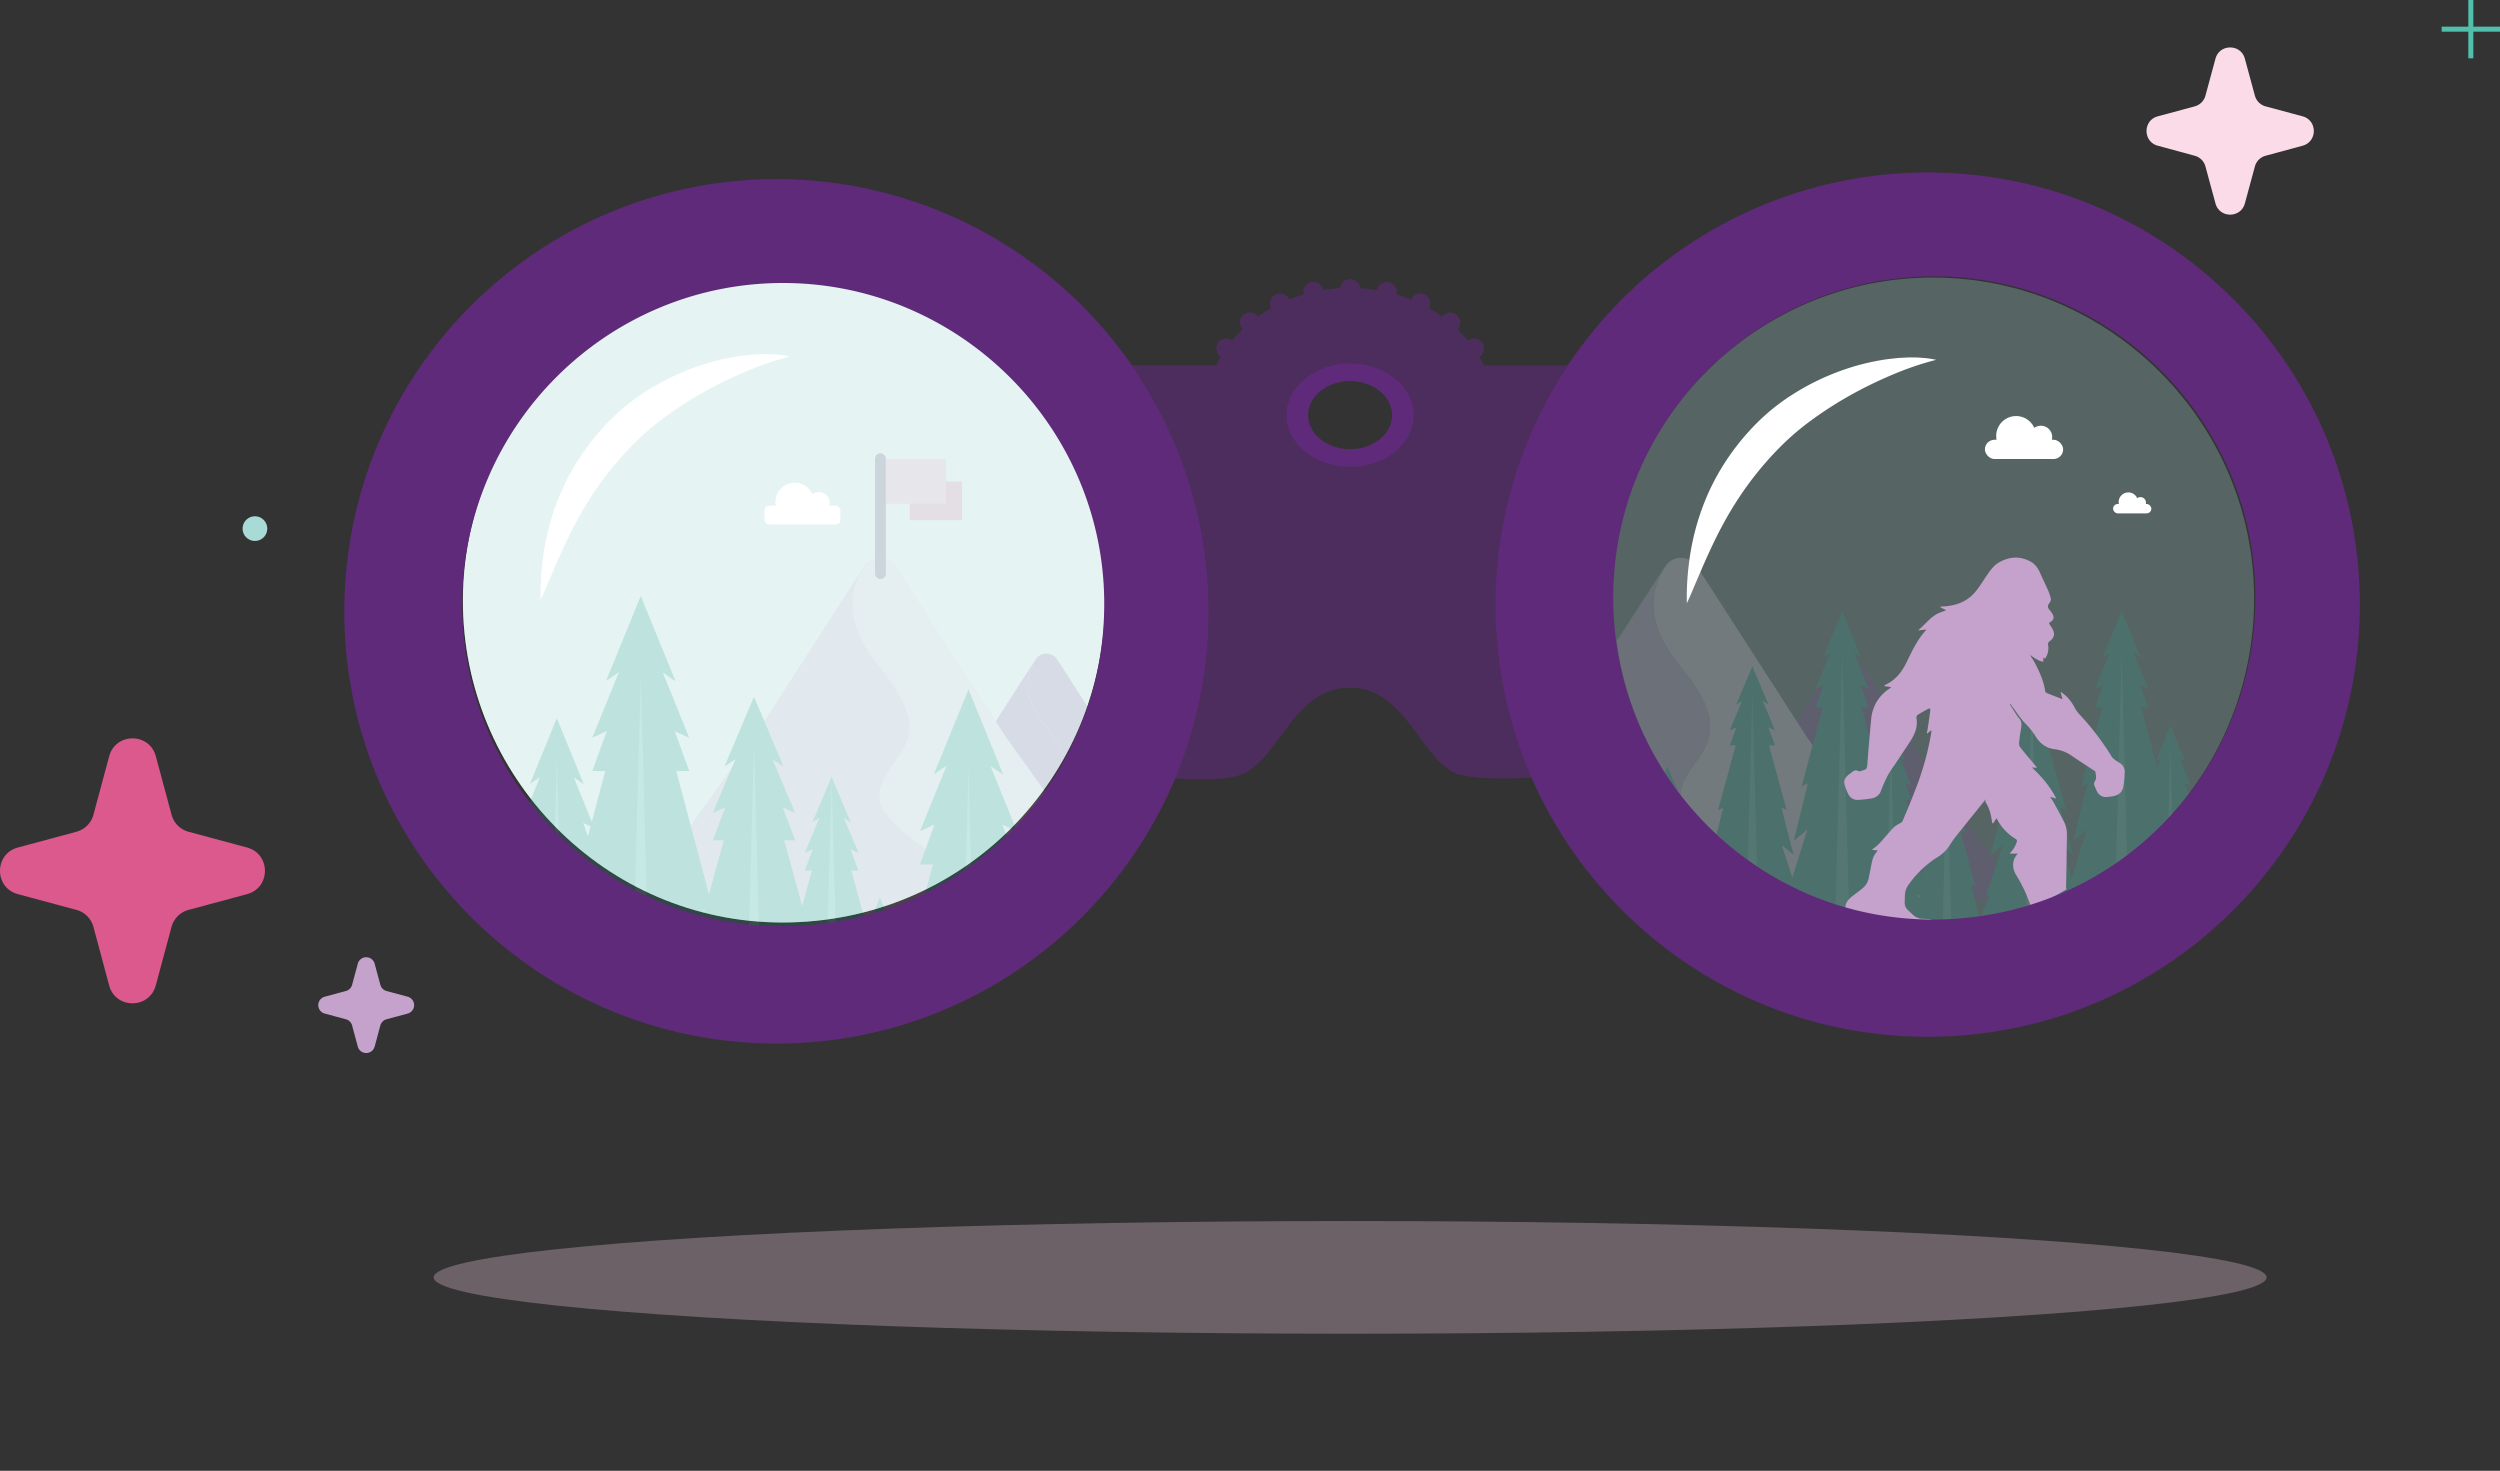 <svg xmlns="http://www.w3.org/2000/svg" xmlns:xlink="http://www.w3.org/1999/xlink" viewBox="0 0 1498.2 881.43"><rect x="0" y="0" width="1498.2" height="881.43" fill="#333333" stroke="none"/><defs><style>.cls-1,.cls-10{fill:none;}.cls-2,.cls-3{fill:#602a7a;}.cls-2{opacity:0.6;}.cls-4{fill:#fff;}.cls-5,.cls-9{fill:#a8dbd6;}.cls-22,.cls-5{opacity:0.3;}.cls-6{fill:#db598c;}.cls-7{fill:#fbdbe7;}.cls-8{fill:#c5a2cc;}.cls-10{stroke:#50c0ad;stroke-miterlimit:10;stroke-width:3px;}.cls-11{opacity:0.2;}.cls-12{clip-path:url(#clip-path);}.cls-13{opacity:0.7;}.cls-14{fill:#7c4199;}.cls-15{fill:#e2cee5;}.cls-16{fill:#351547;}.cls-17{fill:#f492b8;}.cls-18{fill:#21998a;}.cls-19{fill:#50c0ad;}.cls-20{clip-path:url(#clip-path-2);}.cls-21{clip-path:url(#clip-path-3);}.cls-22{fill:#eccbe1;}</style><clipPath id="clip-path"><path class="cls-1" d="M277,380.51c.51-106.42,87.22-192.41,193.39-191.78,105.69.62,191.8,87.39,191.39,193-.41,106.13-85.09,192.35-193,192.48C362.15,574.33,276.46,486.65,277,380.51Z"/></clipPath><clipPath id="clip-path-2"><path class="cls-1" d="M1352,357.9c-.51-106.42-87.22-192.41-193.39-191.78-105.69.63-191.8,87.39-191.39,193,.41,106.13,85.09,192.35,193.05,192.49C1266.78,551.72,1352.47,464,1352,357.9Z"/></clipPath><clipPath id="clip-path-3"><path class="cls-1" d="M957.48,374.15c.2-101.52,84.53-185.62,185.94-185.43,101.71.2,186.26,85.15,185,185.93-1.25,103.19-83.7,185-186,184.6C1040.82,558.85,957.29,475.25,957.48,374.15Z"/></clipPath></defs><g id="Layer_2" data-name="Layer 2"><g id="Layer_1-2" data-name="Layer 1"><path class="cls-2" d="M939.52,219H889.31q-1.26-2.6-2.73-5.09a6,6,0,1,0-6.9-9.8,79.73,79.73,0,0,0-6.21-6.68,6,6,0,1,0-9.22-7.65,90.47,90.47,0,0,0-7.86-5,6,6,0,1,0-10.79-5.21c-2.84-1.14-5.75-2.16-8.73-3a6.33,6.33,0,0,0,.2-1.52,6,6,0,0,0-11.89-1.15,98.48,98.48,0,0,0-10.12-1.11,6,6,0,0,0-11.95,0A98,98,0,0,0,793,173.8,6,6,0,0,0,781.11,175a5.87,5.87,0,0,0,.2,1.52q-4.48,1.32-8.73,3a6,6,0,1,0-10.8,5.21,86.57,86.57,0,0,0-7.85,5,6,6,0,1,0-9.22,7.65,79.86,79.86,0,0,0-6.22,6.68,5.93,5.93,0,0,0-3.64-1.24,6,6,0,0,0-3.26,11q-1.47,2.5-2.73,5.1H678.3a259.28,259.28,0,0,1,25.9,247.61c16.2.93,33.92.9,41.92-3.3,21.33-11.18,29.87-51.08,63-51.08s42.64,42.8,63,51.08c9,3.67,28.71,3.73,45.77,2.71a259.2,259.2,0,0,1,21.7-247Zm-130.44,50.3c-13.91,0-25.2-9.17-25.2-20.48s11.29-20.48,25.2-20.48,25.21,9.17,25.21,20.48S823,269.26,809.08,269.26Z"/><path class="cls-3" d="M809.08,217.84c-21,0-38.07,13.85-38.07,30.94s17,30.94,38.07,30.94,38.08-13.85,38.08-30.94S830.11,217.84,809.08,217.84Zm0,51.42c-13.91,0-25.2-9.17-25.2-20.48s11.29-20.48,25.2-20.48,25.21,9.17,25.21,20.48S823,269.26,809.08,269.26Z"/><path class="cls-4" d="M277.41,359.12c.51-106.42,87.22-192.41,193.39-191.78,105.69.62,191.8,87.39,191.39,193-.41,106.14-85.1,192.36-193.05,192.49C362.59,552.94,276.9,465.26,277.41,359.12Z"/><path class="cls-5" d="M277.41,359.12c.51-106.42,87.22-192.41,193.39-191.78,105.69.62,191.8,87.39,191.39,193-.41,106.14-85.1,192.36-193.05,192.49C362.59,552.94,276.9,465.26,277.41,359.12Z"/><path class="cls-5" d="M966.06,358.12c.51-106.42,87.23-192.41,193.4-191.78,105.68.62,191.79,87.39,191.39,193-.41,106.14-85.1,192.36-193,192.49C1051.25,551.94,965.55,464.26,966.06,358.12Z"/><path class="cls-6" d="M45.77,545.28l-35.06-9.44c-14.28-3.84-14.28-24.09,0-27.94l35.06-9.44A14.47,14.47,0,0,0,56,488.25l9.44-35.06c3.84-14.27,24.09-14.27,27.94,0l9.44,35.06A14.47,14.47,0,0,0,113,498.46l35.06,9.44c14.27,3.85,14.27,24.1,0,27.94L113,545.28a14.47,14.47,0,0,0-10.21,10.21l-9.44,35.06c-3.85,14.28-24.1,14.28-27.94,0L56,555.49A14.47,14.47,0,0,0,45.77,545.28Z"/><path class="cls-7" d="M1315.24,93.33l-22.11-6c-9-2.42-9-15.2,0-17.63l22.11-5.95a9.11,9.11,0,0,0,6.44-6.44l6-22.12c2.42-9,15.2-9,17.63,0l6,22.12a9.14,9.14,0,0,0,6.44,6.44l22.12,5.95c9,2.43,9,15.21,0,17.63l-22.12,6a9.11,9.11,0,0,0-6.44,6.44l-6,22.11c-2.43,9-15.21,9-17.63,0l-6-22.11A9.08,9.08,0,0,0,1315.24,93.33Z"/><path class="cls-8" d="M207.28,610.83l-12.68-3.42a5.23,5.23,0,0,1,0-10.1l12.68-3.42A5.21,5.21,0,0,0,211,590.2l3.42-12.68a5.23,5.23,0,0,1,10.1,0l3.42,12.68a5.21,5.21,0,0,0,3.69,3.69l12.68,3.42a5.23,5.23,0,0,1,0,10.1l-12.68,3.42a5.21,5.21,0,0,0-3.69,3.69l-3.42,12.68a5.23,5.23,0,0,1-10.1,0L211,614.52A5.21,5.21,0,0,0,207.28,610.83Z"/><circle class="cls-9" cx="152.77" cy="316.79" r="7.41"/><line class="cls-10" x1="1480.72" x2="1480.72" y2="34.96"/><line class="cls-10" x1="1498.2" y1="17.48" x2="1463.24" y2="17.48"/><rect class="cls-4" x="1266.34" y="302.02" width="22.91" height="5.64" rx="2.82"/><circle class="cls-4" cx="1275.48" cy="300.91" r="5.83"/><circle class="cls-4" cx="1282.73" cy="301.23" r="3.32"/><rect class="cls-4" x="458.12" y="303.09" width="45.52" height="11.2" rx="2.82"/><circle class="cls-4" cx="476.27" cy="300.88" r="11.58"/><circle class="cls-4" cx="490.68" cy="301.51" r="6.6"/><rect class="cls-4" x="1189.51" y="263.54" width="46.89" height="11.54" rx="5.77"/><circle class="cls-4" cx="1208.21" cy="261.26" r="11.93"/><circle class="cls-4" cx="1223.05" cy="261.91" r="6.8"/><g class="cls-11"><g class="cls-12"><g class="cls-13"><path class="cls-14" d="M627.07,435.7c27.69,33.54-2.73,35.92,0,53.86,1.63,10.7,37.83,33.07,66.79,49.38l32.84.65c2.35,0,3.84-2.14,2.61-3.85L677.5,463.45l-43.92-68.22a7.75,7.75,0,0,0-11.26-1.91C615.59,401.6,610.65,415.81,627.07,435.7Z"/><path class="cls-14" d="M627.07,489.56c-2.73-17.94,27.69-20.32,0-53.86-16.42-19.89-11.48-34.1-4.75-42.38a8.07,8.07,0,0,0-1.76,1.91l-43.92,68.22-51.81,72.29c-1.23,1.71.26,3.9,2.61,3.85l99.63-2,66.79,1.32C664.9,522.63,628.7,500.26,627.07,489.56Z"/><path class="cls-15" d="M527.37,400c41.33,50.06-4.07,53.62,0,80.4,2.43,16,56.47,49.36,99.7,73.71l49,1c3.52.07,5.74-3.19,3.91-5.75L602.65,441.41,537.09,339.59a11.55,11.55,0,0,0-16.8-2.86C510.23,349.08,502.86,370.3,527.37,400Z"/><path class="cls-8" d="M527.37,480.39c-4.07-26.78,41.33-30.34,0-80.4-24.51-29.69-17.14-50.91-7.08-63.26a11.66,11.66,0,0,0-2.63,2.86L452.1,441.41,374.75,549.32c-1.83,2.56.39,5.82,3.91,5.75l148.71-2.94,99.7,2C583.84,529.75,529.8,496.36,527.37,480.39Z"/><rect class="cls-6" x="545.21" y="288.54" width="31.28" height="23.16"/><rect class="cls-16" x="524.39" y="271.63" width="6.5" height="75.42" rx="3.25"/><rect class="cls-17" x="530.88" y="275.19" width="36.06" height="26.69"/></g><polygon class="cls-18" points="375.65 665.88 378.84 665.88 379.03 665.88 362.98 614.58 374.34 624.17 374.29 623.97 374.53 624.17 362.56 575.75 367.6 578.23 367.57 578.13 367.78 578.23 350.17 511.64 355.98 511.64 356.16 511.64 349.46 493.17 355.98 496.16 355.93 496.05 356.16 496.16 343.87 465.88 349.61 469.83 349.53 469.65 349.79 469.83 333.68 430.41 333.58 430.64 333.49 430.41 333.49 430.87 317.56 469.83 323.56 465.7 311.19 496.16 317.94 493.06 311.19 511.64 317.19 511.64 299.57 578.23 304.82 575.65 292.83 624.17 304.44 614.36 288.33 665.88 291.7 665.88 279.71 696.29 333.49 696.29 333.68 696.29 387.46 696.29 387.65 696.29 375.65 665.88"/><polygon class="cls-18" points="497.87 666.84 501.36 666.84 501.57 666.84 483.97 612.52 496.43 622.68 496.38 622.47 496.64 622.68 483.52 571.42 489.04 574.04 489 573.93 489.24 574.04 469.93 503.55 476.3 503.55 476.5 503.55 469.15 483.99 476.3 487.16 476.25 487.05 476.5 487.16 463.02 455.11 469.31 459.29 469.23 459.1 469.51 459.29 451.85 417.56 451.74 417.8 451.64 417.56 451.64 418.04 434.18 459.29 440.75 454.92 427.19 487.16 434.59 483.88 427.19 503.55 433.76 503.55 414.45 574.04 420.2 571.31 407.05 622.68 419.79 612.29 402.12 666.84 405.82 666.84 392.67 699.03 451.64 699.03 451.85 699.03 510.81 699.03 511.02 699.03 497.87 666.84"/><polygon class="cls-18" points="438.19 661.2 442.3 661.2 442.54 661.2 421.82 594.96 436.49 607.35 436.43 607.09 436.74 607.35 421.29 544.84 427.79 548.04 427.75 547.9 428.03 548.04 405.29 462.07 412.79 462.07 413.03 462.07 404.37 438.21 412.79 442.08 412.73 441.94 413.03 442.08 397.15 402.99 404.56 408.09 404.46 407.86 404.8 408.09 384 357.19 383.88 357.49 383.75 357.19 383.75 357.78 363.19 408.09 370.93 402.76 354.96 442.08 363.68 438.08 354.96 462.07 362.71 462.07 339.97 548.04 346.74 544.7 331.26 607.35 346.26 594.68 325.45 661.2 329.8 661.2 314.32 700.46 383.75 700.46 384 700.46 453.43 700.46 453.67 700.46 438.19 661.2"/><polygon class="cls-18" points="528.36 628.1 530.64 628.1 530.77 628.1 519.3 592.7 527.42 599.32 527.39 599.18 527.56 599.32 519.01 565.92 522.6 567.63 522.58 567.55 522.74 567.63 510.15 521.7 514.3 521.7 514.43 521.7 509.64 508.95 514.3 511.01 514.27 510.94 514.43 511.01 505.65 490.13 509.75 492.85 509.7 492.73 509.88 492.85 498.37 465.65 498.3 465.81 498.23 465.65 498.23 465.97 486.85 492.85 491.14 490 482.3 511.01 487.12 508.88 482.3 521.7 486.59 521.7 474 567.63 477.75 565.85 469.18 599.32 477.48 592.55 465.97 628.1 468.38 628.1 459.81 649.07 498.23 649.07 498.37 649.07 536.79 649.07 536.93 649.07 528.36 628.1"/><polygon class="cls-19" points="492.37 682.73 504.37 682.73 498.37 467.86 492.37 682.73"/><polygon class="cls-19" points="325.06 773.91 342.3 773.91 333.68 453.98 325.06 773.91"/><polygon class="cls-19" points="372.87 825.43 395.12 825.43 384 403.13 372.87 825.43"/><polygon class="cls-19" points="442.72 786.19 460.97 786.19 451.85 445.63 442.72 786.19"/><polygon class="cls-18" points="569.3 773.41 572.49 773.41 572.68 773.41 556.63 722.1 567.99 731.69 567.94 731.49 568.18 731.69 556.21 683.28 561.25 685.75 561.22 685.65 561.43 685.75 543.82 619.17 549.63 619.17 549.82 619.17 543.11 600.69 549.63 603.68 549.59 603.58 549.82 603.68 537.52 573.41 543.26 577.36 543.18 577.18 543.44 577.36 527.33 537.93 527.24 538.16 527.14 537.93 527.14 538.39 511.21 577.36 517.21 573.23 504.84 603.68 511.59 600.58 504.84 619.17 510.84 619.17 493.22 685.75 498.47 683.17 486.48 731.69 498.1 721.88 481.98 773.41 485.35 773.41 473.36 803.81 527.14 803.81 527.33 803.81 581.11 803.81 581.3 803.81 569.3 773.41"/><polygon class="cls-18" points="694.26 722.84 697.76 722.84 697.96 722.84 680.37 668.52 692.83 678.68 692.77 678.47 693.03 678.68 679.91 627.42 685.43 630.04 685.4 629.93 685.63 630.04 666.32 559.55 672.69 559.55 672.9 559.55 665.54 539.99 672.69 543.16 672.64 543.05 672.9 543.16 659.41 511.11 665.7 515.29 665.62 515.1 665.91 515.29 648.24 473.56 648.14 473.8 648.03 473.56 648.03 474.04 630.57 515.29 637.14 510.92 623.58 543.16 630.98 539.88 623.58 559.55 630.16 559.55 610.85 630.04 616.6 627.31 603.45 678.68 616.19 668.3 598.52 722.84 602.22 722.84 589.07 755.03 648.03 755.03 648.24 755.03 707.21 755.03 707.41 755.03 694.26 722.84"/><polygon class="cls-18" points="759.19 790.51 762.11 790.51 762.28 790.51 747.59 745.18 757.99 753.65 757.95 753.48 758.16 753.65 747.21 710.87 751.82 713.06 751.79 712.97 751.99 713.06 735.87 654.23 741.19 654.23 741.36 654.23 735.22 637.9 741.19 640.54 741.15 640.45 741.36 640.54 730.11 613.79 735.36 617.28 735.29 617.13 735.53 617.28 720.78 582.45 720.69 582.65 720.61 582.45 720.61 582.85 706.03 617.28 711.52 613.64 700.2 640.54 706.37 637.81 700.2 654.23 705.69 654.23 689.57 713.06 694.37 710.78 683.39 753.65 694.03 744.99 679.28 790.51 682.37 790.51 671.39 817.38 720.61 817.38 720.78 817.38 770 817.38 770.17 817.38 759.19 790.51"/><polygon class="cls-18" points="634.58 717.2 638.7 717.2 638.94 717.2 618.22 650.96 632.89 663.35 632.83 663.09 633.13 663.35 617.68 600.84 624.18 604.04 624.14 603.9 624.42 604.04 601.68 518.07 609.18 518.07 609.42 518.07 600.76 494.21 609.18 498.08 609.13 497.94 609.42 498.08 593.55 458.99 600.95 464.09 600.86 463.86 601.2 464.09 580.39 413.19 580.27 413.49 580.15 413.19 580.15 413.79 559.59 464.09 567.33 458.76 551.36 498.08 560.07 494.08 551.36 518.07 559.1 518.07 536.36 604.04 543.13 600.71 527.65 663.35 542.65 650.68 521.84 717.2 526.2 717.2 510.71 756.46 580.15 756.46 580.39 756.46 649.82 756.46 650.07 756.46 634.58 717.2"/><polygon class="cls-19" points="713.09 860.49 728.47 860.49 720.78 585.27 713.09 860.49"/><polygon class="cls-19" points="518.71 881.43 535.95 881.43 527.33 561.5 518.71 881.43"/><polygon class="cls-19" points="569.26 881.43 591.52 881.43 580.39 459.13 569.26 881.43"/><polygon class="cls-19" points="639.12 842.19 657.36 842.19 648.24 501.63 639.12 842.19"/></g></g><g class="cls-11"><g class="cls-20"><path class="cls-14" d="M1107.07,435.7c27.69,33.54-2.73,35.92,0,53.86,1.63,10.7,37.83,33.07,66.79,49.38l32.84.65c2.35,0,3.84-2.14,2.61-3.85l-51.81-72.29-43.92-68.22a7.75,7.75,0,0,0-11.26-1.91C1095.59,401.6,1090.65,415.81,1107.07,435.7Z"/><path class="cls-14" d="M1107.07,489.56c-2.73-17.94,27.69-20.32,0-53.86-16.42-19.89-11.48-34.1-4.75-42.38a8.07,8.07,0,0,0-1.76,1.91l-43.92,68.22-51.81,72.29c-1.23,1.71.26,3.9,2.61,3.85l99.63-2,66.79,1.32C1144.9,522.63,1108.7,500.26,1107.07,489.56Z"/><path class="cls-15" d="M1007.37,400c41.33,50.06-4.07,53.62,0,80.4,2.43,16,56.47,49.36,99.7,73.71l49,1c3.52.07,5.74-3.19,3.91-5.75l-77.35-107.91-65.56-101.82a11.55,11.55,0,0,0-16.8-2.86C990.23,349.08,982.86,370.3,1007.37,400Z"/><path class="cls-8" d="M1007.37,480.39c-4.07-26.78,41.33-30.34,0-80.4-24.51-29.69-17.14-50.91-7.08-63.26a11.66,11.66,0,0,0-2.63,2.86L932.1,441.41,854.75,549.32c-1.83,2.56.39,5.82,3.91,5.75l148.71-2.94,99.7,2C1063.84,529.75,1009.8,496.36,1007.37,480.39Z"/><polygon class="cls-18" points="1110.09 564.33 1108.34 564.33 1108.23 564.33 1117.06 536.11 1110.81 541.38 1110.84 541.27 1110.71 541.38 1117.29 514.75 1114.52 516.11 1114.54 516.05 1114.42 516.11 1124.11 479.47 1120.91 479.47 1120.81 479.47 1124.5 469.31 1120.91 470.95 1120.94 470.89 1120.81 470.95 1127.58 454.3 1124.42 456.47 1124.46 456.37 1124.32 456.47 1133.18 434.78 1133.23 434.9 1133.29 434.78 1133.29 435.03 1142.05 456.47 1138.75 454.2 1145.56 470.95 1141.84 469.25 1145.56 479.47 1142.26 479.47 1151.95 516.11 1149.06 514.69 1155.66 541.38 1149.27 535.99 1158.13 564.33 1156.28 564.33 1162.88 581.06 1133.29 581.06 1133.18 581.06 1103.59 581.06 1103.49 581.06 1110.09 564.33"/><polygon class="cls-18" points="1024.83 536.51 1022.91 536.51 1022.8 536.51 1032.48 506.63 1025.62 512.22 1025.65 512.1 1025.51 512.22 1032.73 484.02 1029.69 485.46 1029.71 485.4 1029.58 485.46 1040.2 446.68 1036.7 446.68 1036.59 446.68 1040.63 435.91 1036.7 437.65 1036.73 437.59 1036.59 437.65 1044 420.02 1040.54 422.32 1040.59 422.22 1040.43 422.32 1050.15 399.36 1050.21 399.49 1050.27 399.36 1050.27 399.63 1059.88 422.32 1056.26 419.92 1063.72 437.65 1059.65 435.85 1063.72 446.68 1060.1 446.68 1070.73 485.46 1067.56 483.95 1074.8 512.22 1067.79 506.5 1077.51 536.51 1075.47 536.51 1082.71 554.22 1050.27 554.22 1050.15 554.22 1017.71 554.22 1017.6 554.22 1024.83 536.51"/><polygon class="cls-18" points="978.1 573.74 976.5 573.74 976.4 573.74 984.49 548.8 978.76 553.47 978.79 553.37 978.67 553.47 984.7 529.93 982.16 531.13 982.17 531.08 982.07 531.13 990.93 498.76 988.01 498.76 987.92 498.76 991.29 489.78 988.01 491.23 988.03 491.18 987.92 491.23 994.11 476.52 991.22 478.44 991.25 478.35 991.12 478.44 999.24 459.27 999.28 459.38 999.33 459.27 999.33 459.49 1007.35 478.44 1004.33 476.43 1010.56 491.23 1007.16 489.73 1010.56 498.76 1007.54 498.76 1016.41 531.13 1013.77 529.88 1019.81 553.47 1013.96 548.7 1022.07 573.74 1020.37 573.74 1026.41 588.53 999.33 588.53 999.24 588.53 972.16 588.53 972.07 588.53 978.1 573.74"/><polygon class="cls-18" points="1074.17 533.41 1071.91 533.41 1071.78 533.41 1083.18 496.97 1075.11 503.78 1075.14 503.64 1074.97 503.78 1083.47 469.39 1079.9 471.15 1079.92 471.07 1079.76 471.15 1092.28 423.85 1088.15 423.85 1088.02 423.85 1092.78 410.73 1088.15 412.85 1088.18 412.78 1088.02 412.85 1096.75 391.35 1092.67 394.15 1092.73 394.02 1092.54 394.15 1103.99 366.15 1104.06 366.31 1104.12 366.15 1104.12 366.47 1115.44 394.15 1111.18 391.22 1119.96 412.85 1115.17 410.65 1119.96 423.85 1115.7 423.85 1128.21 471.15 1124.49 469.31 1133.01 503.78 1124.75 496.81 1136.2 533.41 1133.81 533.41 1142.32 555.01 1104.12 555.01 1103.99 555.01 1065.79 555.01 1065.65 555.01 1074.17 533.41"/><polygon class="cls-19" points="1003.47 612.25 995.01 612.25 999.24 460.82 1003.47 612.25"/><polygon class="cls-19" points="1137.92 623.77 1128.44 623.77 1133.18 447.75 1137.92 623.77"/><polygon class="cls-19" points="1110.11 623.77 1097.87 623.77 1103.99 391.42 1110.11 623.77"/><polygon class="cls-19" points="1055.17 602.18 1045.13 602.18 1050.15 414.81 1055.17 602.18"/><polygon class="cls-18" points="1277.56 564.33 1275.81 564.33 1275.71 564.33 1284.54 536.11 1278.28 541.38 1278.31 541.27 1278.18 541.38 1284.76 514.75 1281.99 516.11 1282.01 516.05 1281.89 516.11 1291.58 479.47 1288.39 479.47 1288.28 479.47 1291.97 469.31 1288.39 470.95 1288.41 470.89 1288.28 470.95 1295.05 454.3 1291.89 456.47 1291.93 456.37 1291.79 456.47 1300.66 434.78 1300.71 434.9 1300.76 434.78 1300.76 435.03 1309.52 456.47 1306.22 454.2 1313.03 470.95 1309.32 469.25 1313.03 479.47 1309.73 479.47 1319.42 516.11 1316.53 514.69 1323.13 541.38 1316.74 535.99 1325.61 564.33 1323.75 564.33 1330.35 581.06 1300.76 581.06 1300.66 581.06 1271.07 581.06 1270.96 581.06 1277.56 564.33"/><polygon class="cls-18" points="1192.3 536.51 1190.38 536.51 1190.27 536.51 1199.95 506.63 1193.1 512.22 1193.13 512.1 1192.98 512.22 1200.2 484.02 1197.16 485.46 1197.18 485.4 1197.05 485.46 1207.68 446.68 1204.17 446.68 1204.06 446.68 1208.11 435.91 1204.17 437.65 1204.2 437.59 1204.06 437.65 1211.48 420.02 1208.02 422.32 1208.06 422.22 1207.9 422.32 1217.63 399.36 1217.68 399.49 1217.74 399.36 1217.74 399.63 1227.35 422.32 1223.73 419.92 1231.19 437.65 1227.12 435.85 1231.19 446.68 1227.57 446.68 1238.2 485.46 1235.04 483.95 1242.27 512.22 1235.26 506.5 1244.98 536.51 1242.95 536.51 1250.18 554.22 1217.74 554.22 1217.63 554.22 1185.18 554.22 1185.07 554.22 1192.3 536.51"/><polygon class="cls-18" points="1145.58 573.74 1143.97 573.74 1143.88 573.74 1151.96 548.8 1146.24 553.47 1146.26 553.37 1146.14 553.47 1152.17 529.93 1149.63 531.13 1149.65 531.08 1149.54 531.13 1158.41 498.76 1155.48 498.76 1155.39 498.76 1158.77 489.78 1155.48 491.23 1155.51 491.18 1155.39 491.23 1161.58 476.52 1158.69 478.44 1158.73 478.35 1158.6 478.44 1166.71 459.27 1166.76 459.38 1166.81 459.27 1166.81 459.49 1174.83 478.44 1171.81 476.43 1178.03 491.23 1174.64 489.73 1178.03 498.76 1175.02 498.76 1183.88 531.13 1181.24 529.88 1187.28 553.47 1181.43 548.7 1189.55 573.74 1187.85 573.74 1193.88 588.53 1166.81 588.53 1166.71 588.53 1139.63 588.53 1139.54 588.53 1145.58 573.74"/><polygon class="cls-18" points="1241.65 533.41 1239.38 533.41 1239.25 533.41 1250.65 496.97 1242.58 503.78 1242.61 503.64 1242.44 503.78 1250.94 469.39 1247.37 471.15 1247.39 471.07 1247.24 471.15 1259.75 423.85 1255.62 423.85 1255.49 423.85 1260.26 410.73 1255.62 412.85 1255.65 412.78 1255.49 412.85 1264.22 391.35 1260.15 394.15 1260.2 394.02 1260.02 394.15 1271.46 366.15 1271.53 366.31 1271.6 366.15 1271.6 366.47 1282.91 394.15 1278.65 391.22 1287.43 412.85 1282.64 410.65 1287.43 423.85 1283.18 423.85 1295.69 471.15 1291.96 469.31 1300.48 503.78 1292.23 496.81 1303.67 533.41 1301.28 533.41 1309.8 555.01 1271.6 555.01 1271.46 555.01 1233.26 555.01 1233.13 555.01 1241.65 533.41"/><polygon class="cls-19" points="1170.94 612.25 1162.48 612.25 1166.71 460.82 1170.94 612.25"/><polygon class="cls-19" points="1305.4 623.77 1295.91 623.77 1300.66 447.75 1305.4 623.77"/><polygon class="cls-19" points="1277.58 623.77 1265.34 623.77 1271.46 391.42 1277.58 623.77"/><polygon class="cls-19" points="1222.65 602.18 1212.61 602.18 1217.63 414.81 1222.65 602.18"/></g></g><path class="cls-4" d="M324,359.5c-.13-4.84,0-9.65.33-14.46s.88-9.61,1.6-14.41a148.37,148.37,0,0,1,7.37-28.4,136.81,136.81,0,0,1,13.28-26.67,144.2,144.2,0,0,1,18.73-23.41,124.85,124.85,0,0,1,23.64-18.74,145.13,145.13,0,0,1,26.74-13,138.94,138.94,0,0,1,28.54-7.17c2.45-.28,4.87-.56,7.31-.77l3.67-.18c1.22-.06,2.43-.11,3.66-.08s2.45,0,3.66.07,2.45.17,3.66.26a54.15,54.15,0,0,1,7.2,1.1,182,182,0,0,0-26.59,9.09,248.07,248.07,0,0,0-24.62,12,227.25,227.25,0,0,0-22.64,14.44,156,156,0,0,0-20,17.07,197.88,197.88,0,0,0-17.33,20.07,204.22,204.22,0,0,0-14.64,22.46c-4.45,7.86-8.43,16.11-12.22,24.62-1,2.13-1.91,4.26-2.82,6.42s-1.85,4.33-2.78,6.51C327.82,350.68,326,355.11,324,359.5Z"/><path class="cls-4" d="M1010.9,361.5c-.13-4.84,0-9.65.33-14.46s.88-9.61,1.61-14.41a148.34,148.34,0,0,1,7.36-28.4,136.81,136.81,0,0,1,13.28-26.67,144.74,144.74,0,0,1,18.73-23.41,124.85,124.85,0,0,1,23.64-18.74,145.13,145.13,0,0,1,26.74-13,138.94,138.94,0,0,1,28.54-7.17c2.45-.28,4.88-.56,7.31-.77l3.67-.18c1.22-.06,2.43-.11,3.66-.08s2.45,0,3.66.07,2.45.17,3.66.26a54.15,54.15,0,0,1,7.2,1.1,182,182,0,0,0-26.59,9.09,248.07,248.07,0,0,0-24.62,12,227.25,227.25,0,0,0-22.64,14.44,156,156,0,0,0-20,17.07,197.88,197.88,0,0,0-17.33,20.07,205.69,205.69,0,0,0-14.64,22.46c-4.45,7.86-8.43,16.11-12.22,24.62-.94,2.13-1.91,4.26-2.82,6.42s-1.85,4.33-2.78,6.51C1014.75,352.68,1013,357.11,1010.9,361.5Z"/><g class="cls-21"><g id="EJJxpN.tif"><path class="cls-8" d="M1209.18,511.55h-4.83c.43-.54.61-.79.82-1a15.9,15.9,0,0,0,3.53-6.29,1.48,1.48,0,0,0-.43-1.3,30.11,30.11,0,0,1-11.63-12.36c0-.06-.14-.07-.29-.15-.63,1-1.28,2-1.92,3l-.38-.1a9.2,9.2,0,0,1-.31-1.11c-.56-4.05-1.49-8-3.82-11.45-.27-.4,0-1.17.06-1.8l-1,1.29c-5.67,7-11.36,14.06-17,21.14a60.19,60.19,0,0,0-3.72,5.36,22.27,22.27,0,0,1-7.16,6.9,61,61,0,0,0-18,17.47,10.41,10.41,0,0,0-1.41,4.2c-.27,1.81-.13,3.67-.24,5.51a5.7,5.7,0,0,0,1.88,4.49c1.07,1.06,2.2,2.06,3.29,3.09a8.91,8.91,0,0,0,5.76,2.17c.87.07,1.76,0,2.64.11a7.42,7.42,0,0,1,6,3.37c1,1.51,2,3,2.85,4.57.74,1.42,1.11,3.08-.28,4.3a4.71,4.71,0,0,1-5.13,1,17.93,17.93,0,0,1-3.1-2.09,4.05,4.05,0,0,0-1.5-.83c.21.67.43,1.34.63,2a2.77,2.77,0,0,1-1.75,3.64,8.84,8.84,0,0,1-2.79.68c-4.59.13-9.2.34-13.79.17a14.79,14.79,0,0,1-9.5-4.15,71.57,71.57,0,0,0-15.39-10.52,9.92,9.92,0,0,1-5.3-7.67c-.51-3.44,1.27-5.91,3.86-7.92,2.41-1.87,4.9-3.64,7.18-5.66a10.79,10.79,0,0,0,3-6.07c.69-3.14,1.21-6.33,1.92-9.47a12.83,12.83,0,0,1,3.51-6.4l-3.35-.34c0-.25,0-.44.07-.48,3.35-2.06,5.68-5.14,8.2-8,1.68-1.93,3.34-3.88,5.19-5.62a20.65,20.65,0,0,1,3.52-2.05,2.42,2.42,0,0,0,1-.94c2-4.62,3.94-9.23,5.78-13.9s3.84-9.55,5.36-14.44a162.68,162.68,0,0,0,6.13-24.7c.07-.49.06-1,.11-1.67l-2.47,2-.29-.2c.19-1,.44-1.92.58-2.9.52-3.51,1.05-7,1.49-10.55.17-1.32-.24-1.58-1.4-1-2.06,1.1-4.11,2.24-6.08,3.5a2.13,2.13,0,0,0-.83,1.73c1,5.29-.89,9.82-3.66,14.09s-5.77,8.73-8.66,13.09c-1.59,2.4-3.37,4.7-4.72,7.23a84.13,84.13,0,0,0-4.08,9.15,7,7,0,0,1-5.52,4.74,64.69,64.69,0,0,1-8,.93,6.15,6.15,0,0,1-6.2-3.49,31,31,0,0,1-2.26-5.92c-.54-2.09.46-3.85,2-5.24.75-.66,1.6-1.21,2.37-1.85,1.16-1,2.31-1.6,3.87-.79,1,.52,2-.24,3-.44,2-.4,2.34-1.61,2.47-3.46.66-9,1.4-18,2.29-27a23.89,23.89,0,0,1,10.65-18.24,13.15,13.15,0,0,0,1.19-.93c.07-.06.08-.21.1-.26l-4-.52v-.45c1.08-.6,2.18-1.16,3.23-1.81,4.75-3,7.79-7.35,10.18-12.31,2.6-5.39,5.18-10.8,8.75-15.65.93-1.27,2-2.44,3.09-3.75l-4.7.52-.07-.34c4.31-3.35,7.39-8.2,12.74-10.26.9-.35,1.8-.67,2.7-1,.32-.13.63-.3,1.06-.51l-3.41-1.67.11-.45,1.13-.07c7.33-.33,14-2.44,19-8,2.73-3,4.82-6.62,7.15-10s4.42-6.6,8-8.56c6.18-3.41,12.52-3.75,18.79-.25,3,1.66,4.62,4.49,5.94,7.56s2.85,6.05,4.18,9.11a31.2,31.2,0,0,1,1.92,5.5,3.61,3.61,0,0,1-.86,2.47c-1.21,1.6-1.28,2.7,0,4.22a15.66,15.66,0,0,1,1.4,1.76c1.75,2.75,1.29,4.44-1.71,6a8.63,8.63,0,0,0,.41.94c.46.75,1,1.48,1.41,2.23,1.92,3.21,1.51,5.66-1.44,7.9a2,2,0,0,0-.87,2.33,11.33,11.33,0,0,1-1.46,7.49c-.42.81-.79.47-1.37-.28l-.12,2.7c-3.17-.52-5.47-2.45-8-4.12,1.06,1.71,2.22,3.36,3.14,5.13,2.7,5.21,5.1,10.53,6,16.42a1.78,1.78,0,0,0,.79,1.23c3.11,1.28,6.26,2.48,9.63,3.79l-1.08-4.09.23-.23c1,.85,2.15,1.63,3.13,2.55a25.92,25.92,0,0,1,5.07,7,19.38,19.38,0,0,0,2.94,4,160.12,160.12,0,0,1,19.16,25.13,7.57,7.57,0,0,0,1.82,1.84c1,.74,2,1.38,3,2.05a5.83,5.83,0,0,1,3,5.23,61.77,61.77,0,0,1-.89,9.22c-.67,3.38-3.28,5-6.55,5.49a25,25,0,0,1-3.23.41,5.82,5.82,0,0,1-5.94-3.35c-.54-1.08-1-2.21-1.48-3.32a2.78,2.78,0,0,1,.26-2.82c1.12-1.81.52-3.81.2-5.74,0-.19-.35-.34-.55-.48-4.44-2.93-8.92-5.8-13.3-8.8a22.68,22.68,0,0,0-10.29-4.09c-5.51-.62-9.19-3.63-11.91-8.19a47.87,47.87,0,0,0-6.62-8,79.05,79.05,0,0,1-5.33-7c-1-1.31-1.93-2.65-2.89-4l-.32.22c1.2,1.88,2.38,3.77,3.59,5.65a14.73,14.73,0,0,0,1.72,2.47c1.94,2,1.82,4.26,1.37,6.72q-.75,4.14-1.15,8.33a3.85,3.85,0,0,0,.63,2.54c3,3.77,6.1,7.44,9.18,11.13a3.76,3.76,0,0,1,.81,1.28l-3-.3c5.93,5.52,10.91,11.38,14.49,18.32l-.22.3-3-.92-.16.23a36,36,0,0,1,2,3.05c2.2,4,4.44,8.06,6.47,12.18a16.88,16.88,0,0,1,1.46,7.71c-.14,10.06-.24,20.11-.48,30.16a5.27,5.27,0,0,0,2.46,4.88c3,2.07,6.12,4.09,9.15,6.19,1.16.81,2.23,1.77,3.32,2.68,2.41,2,2.56,2.1,6,.58,2-.89,3.84-2.05,5.84-2.89a6.11,6.11,0,0,1,8.06,2.82c.73,1.31.72,2.64-.39,3.56-3.32,2.73-6.6,5.53-10.16,7.93a12.61,12.61,0,0,1-5.68,1.7,220.25,220.25,0,0,0-26.08,3.8c-1.51.33-3,.71-4.51,1.08-5.13,1.29-8.54-1-9.41-6.17a31.31,31.31,0,0,1-.1-12.35c.48-2.08-.49-4-1.2-5.82a75,75,0,0,0-3-6.88c-1.25-2.5-2.58-5-4.06-7.35-2.61-4.16-2.81-8.9.38-12.57A2.83,2.83,0,0,0,1209.18,511.55Z"/></g></g><path class="cls-1" d="M1160.19,165.6C1054,165,967.3,251,966.79,357.38c-.5,106.14,85.19,193.83,191.74,193.69,108-.14,192.64-86.35,193-192.49C1352,253,1265.88,166.23,1160.19,165.6Z"/><path class="cls-1" d="M470.36,169.6C364.19,169,277.48,255,277,361.38c-.51,106.14,85.18,193.83,191.73,193.69,108-.14,192.64-86.35,193.05-192.49C662.16,257,576.05,170.23,470.36,169.6Z"/><path class="cls-3" d="M678.3,219A258.66,258.66,0,0,0,465.36,107.37c-143,0-259,116-259,259s115.94,259,259,259c107.48,0,199.66-65.48,238.84-158.73A259.28,259.28,0,0,0,678.3,219ZM468.7,555.07c-106.55.14-192.24-87.55-191.73-193.69C277.48,255,364.19,169,470.36,169.6c105.69.63,191.8,87.39,191.39,193C661.34,468.72,576.66,554.93,468.7,555.07Z"/><path class="cls-3" d="M1155.19,103.37A259.05,259.05,0,0,0,917.82,466c40,91.42,131.2,155.32,237.37,155.32,143,0,259-115.94,259-259S1298.21,103.37,1155.19,103.37Zm3.34,447.7c-106.55.14-192.24-87.55-191.74-193.69C967.3,251,1054,165,1160.19,165.6c105.69.63,191.8,87.39,191.39,193C1351.17,464.72,1266.48,550.93,1158.53,551.07Z"/><ellipse class="cls-22" cx="809.08" cy="765.51" rx="549.22" ry="33.77"/></g></g></svg>